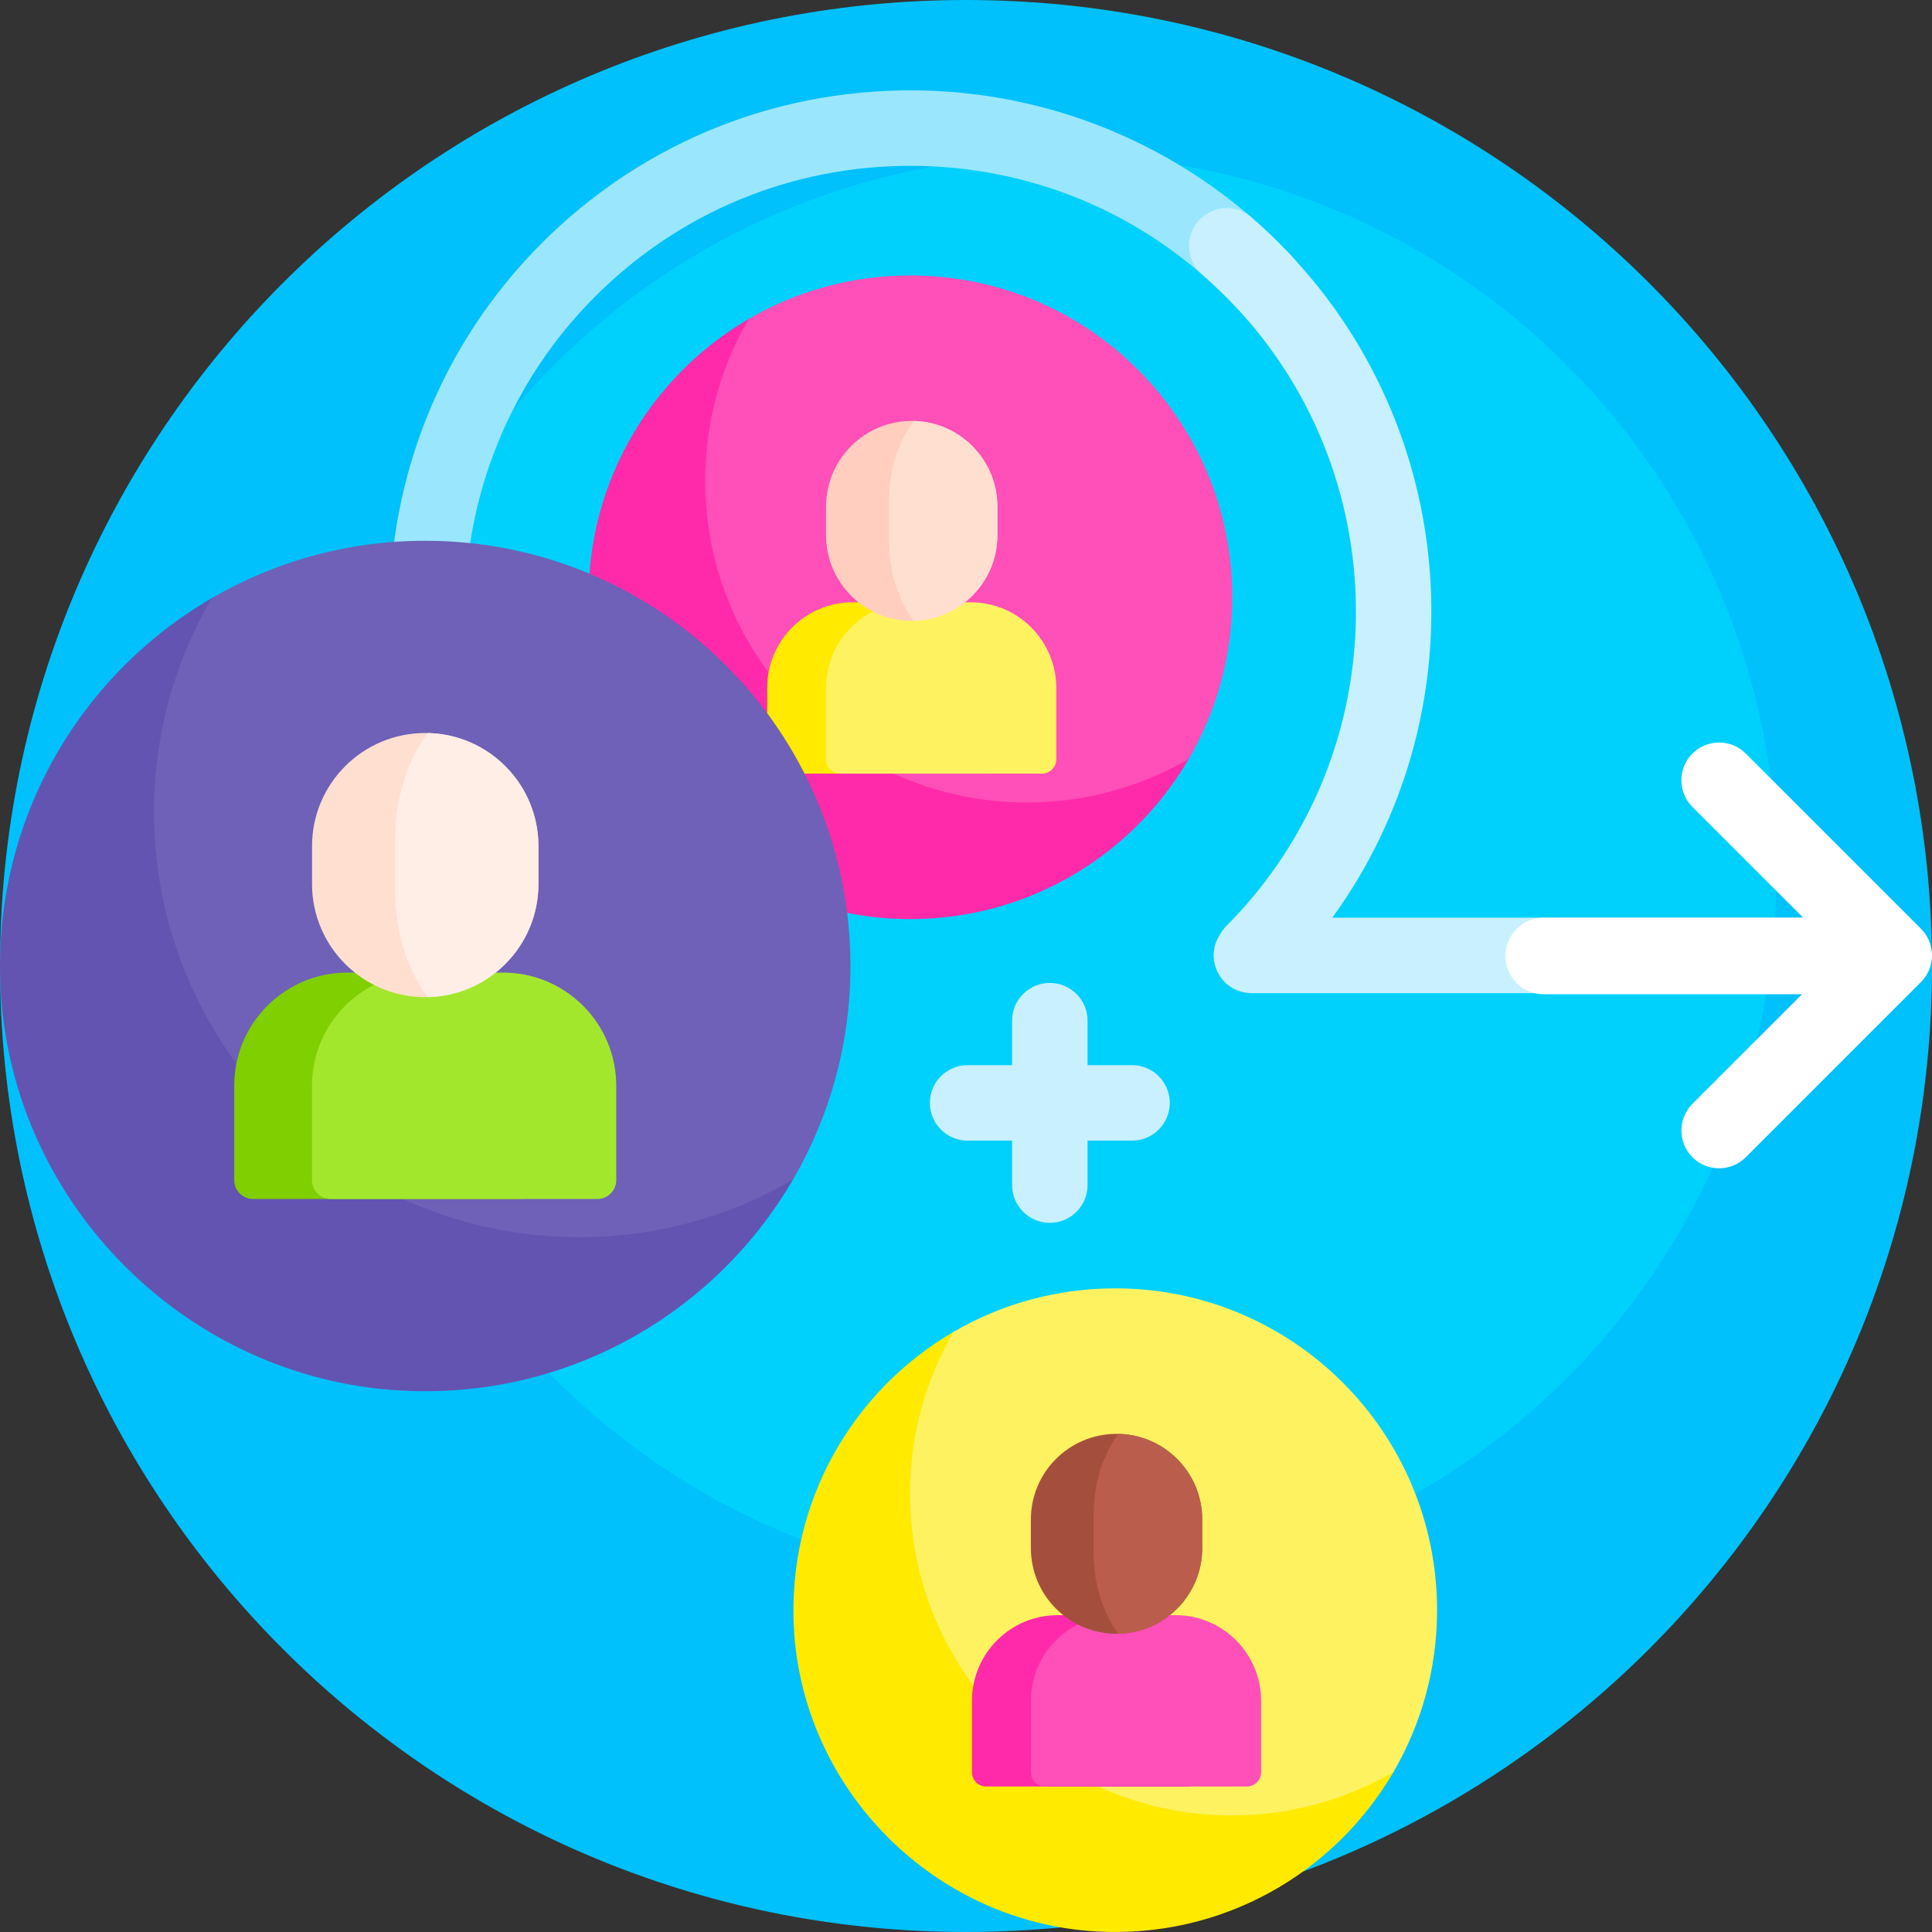 <svg width="512" height="512" viewBox="0 0 512 512" fill="none" xmlns="http://www.w3.org/2000/svg">
<rect x="0" y="0" width="512" height="512" fill="#333333" stroke="none"/>
<g clip-path="url(#clip0_4_1479)">
<path d="M512 256C512 397.385 397.385 512 256 512C114.615 512 0 397.385 0 256C0 114.615 114.615 0 256 0C397.385 0 512 114.615 512 256Z" fill="#00C1FB"/>
<path d="M470.832 230.977C470.832 335.805 385.852 420.786 281.023 420.786C176.194 420.786 91.215 335.805 91.215 230.977C91.215 126.149 176.195 41.168 281.024 41.168C385.853 41.168 470.832 126.148 470.832 230.977Z" fill="#00D1FC"/>
<path d="M334.629 84.333C331.861 84.333 329.228 83.177 327.331 81.161C326.502 80.28 325.657 79.409 324.796 78.547C302.485 56.236 272.822 43.949 241.271 43.949C209.72 43.949 180.057 56.236 157.747 78.547C111.783 124.511 111.691 199.242 157.472 245.32C161.223 249.095 161.733 255.186 158.245 259.205C154.4 263.636 147.681 263.814 143.605 259.739C89.751 205.885 89.751 118.259 143.605 64.404C170.791 37.217 207.315 22.76 245.944 24.026C278.261 25.085 309.325 37.558 333.393 59.151C336.397 61.846 339.253 64.639 341.962 67.522C347.942 73.886 343.363 84.333 334.629 84.333Z" fill="#9AE7FD"/>
<path d="M315.03 201.126C299.459 227.875 269.757 245.384 236.149 243.42C193.405 240.921 158.633 206.148 156.136 163.404C154.168 129.713 171.77 99.946 198.633 84.408C199.1 84.137 199.625 84.652 199.375 85.13C192.13 99.021 188.595 115.154 190.092 132.218C193.667 172.975 226.564 205.88 267.321 209.463C284.306 210.957 300.37 207.464 314.218 200.289C314.757 200.009 315.336 200.601 315.03 201.126Z" fill="#FF2AAA"/>
<path d="M326.557 158.284C326.557 173.907 322.355 188.548 315.021 201.14C302.428 208.473 287.787 212.676 272.164 212.676C225.062 212.676 186.878 174.492 186.878 127.39C186.878 111.767 191.08 97.127 198.413 84.534C211.006 77.201 225.647 72.999 241.27 72.999C288.373 72.999 326.557 111.182 326.557 158.284Z" fill="#FF4FB8"/>
<path d="M369.308 469.556C353.737 496.305 324.035 513.814 290.427 511.85C247.683 509.351 212.911 474.577 210.414 431.834C208.446 398.143 226.048 368.376 252.911 352.838C253.378 352.567 253.903 353.082 253.653 353.56C246.408 367.451 242.873 383.584 244.37 400.647C247.945 441.404 280.842 474.309 321.599 477.892C338.584 479.386 354.648 475.894 368.495 468.718C369.035 468.439 369.614 469.031 369.308 469.556Z" fill="#FFEA00"/>
<path d="M380.835 426.714C380.835 442.337 376.633 456.978 369.3 469.571C356.707 476.904 342.066 481.107 326.443 481.107C279.341 481.107 241.157 442.923 241.157 395.821C241.157 380.198 245.359 365.558 252.692 352.965C265.285 345.632 279.926 341.43 295.549 341.43C342.652 341.429 380.835 379.612 380.835 426.714Z" fill="#FFF261"/>
<path d="M318.6 450.739V469.659C318.6 471.749 316.906 473.443 314.816 473.443H261.37C259.28 473.443 257.586 471.749 257.586 469.659V450.739C257.586 438.2 267.751 428.035 280.29 428.035H295.896C308.435 428.035 318.6 438.2 318.6 450.739Z" fill="#FF2AAA"/>
<path d="M334.206 450.739V469.659C334.206 471.749 332.512 473.443 330.422 473.443H276.976C274.886 473.443 273.192 471.749 273.192 469.659V450.739C273.192 438.2 283.357 428.035 295.896 428.035H311.502C324.041 428.035 334.206 438.2 334.206 450.739Z" fill="#FF4FB8"/>
<path d="M318.6 402.69V410.258C318.6 422.797 308.435 432.962 295.896 432.962C283.357 432.962 273.192 422.797 273.192 410.258V402.69C273.192 390.151 283.357 379.986 295.896 379.986C308.435 379.986 318.6 390.151 318.6 402.69Z" fill="#A44F3E"/>
<path d="M318.6 402.69V410.258C318.6 422.633 308.698 432.696 296.385 432.957C292.331 427.456 289.829 419.895 289.829 411.55V401.399C289.829 393.053 292.332 385.493 296.385 379.992C308.698 380.252 318.6 390.314 318.6 402.69Z" fill="#BB5D4C"/>
<path d="M264.321 182.309V201.229C264.321 203.319 262.627 205.013 260.537 205.013H207.091C205.001 205.013 203.307 203.319 203.307 201.229V182.309C203.307 169.77 213.472 159.605 226.011 159.605H241.617C254.156 159.605 264.321 169.77 264.321 182.309Z" fill="#FFEA00"/>
<path d="M279.927 182.309V201.229C279.927 203.319 278.233 205.013 276.143 205.013H222.697C220.607 205.013 218.913 203.319 218.913 201.229V182.309C218.913 169.77 229.078 159.605 241.617 159.605H257.223C269.762 159.605 279.927 169.77 279.927 182.309Z" fill="#FFF261"/>
<path d="M264.321 134.26V141.828C264.321 154.367 254.156 164.532 241.617 164.532C229.078 164.532 218.913 154.367 218.913 141.828V134.26C218.913 121.721 229.078 111.556 241.617 111.556C254.156 111.556 264.321 121.721 264.321 134.26Z" fill="#FFCEBF"/>
<path d="M264.321 134.26V141.828C264.321 154.203 254.419 164.266 242.106 164.527C238.052 159.026 235.55 151.465 235.55 143.12V132.969C235.55 124.623 238.053 117.063 242.106 111.562C254.42 111.822 264.321 121.884 264.321 134.26Z" fill="#FFDFCF"/>
<path d="M310.003 292.276C310.003 297.798 305.525 302.276 300.003 302.276H288.216V314.063C288.216 319.585 283.738 324.063 278.216 324.063C272.694 324.063 268.216 319.585 268.216 314.063V302.276H256.428C250.905 302.276 246.428 297.798 246.428 292.276C246.428 286.754 250.905 282.276 256.428 282.276H268.216V270.489C268.216 264.967 272.694 260.489 278.216 260.489C283.738 260.489 288.216 264.967 288.216 270.489V282.276H300.003C305.525 282.276 310.003 286.754 310.003 292.276Z" fill="#C9F0FF"/>
<path d="M498.405 253.191C498.405 258.713 493.927 263.191 488.405 263.191H331.638C326.116 263.191 321.638 258.713 321.638 253.191C321.638 251.18 322.232 249.308 323.254 247.74C323.728 246.878 324.326 246.069 325.045 245.346C370.851 199.269 370.768 124.518 324.795 78.546C322.789 76.54 320.722 74.614 318.601 72.772C316.399 70.86 315.114 68.106 315.114 65.19C315.114 56.645 325.173 51.994 331.628 57.593C334.132 59.765 336.571 62.036 338.938 64.404C387.572 113.039 392.284 189.217 353.077 243.191H488.404C493.927 243.191 498.405 247.669 498.405 253.191Z" fill="#C9F0FF"/>
<path d="M509.071 260.263L462.654 306.68C460.701 308.632 458.142 309.609 455.583 309.609C453.024 309.609 450.465 308.632 448.512 306.68C444.607 302.775 444.607 296.443 448.512 292.537L477.561 263.488H409.106C403.501 263.488 398.958 258.945 398.958 253.34C398.958 247.735 403.501 243.192 409.106 243.192H477.857L448.511 213.846C444.606 209.941 444.606 203.609 448.511 199.703C452.417 195.799 458.747 195.799 462.654 199.703L509.071 246.12C512.976 250.025 512.976 256.357 509.071 260.263Z" fill="white"/>
<path d="M210.152 312.608C189.578 347.952 150.33 371.088 105.923 368.493C49.444 365.192 3.498 319.243 0.198 262.765C-2.403 218.247 20.855 178.914 56.351 158.384C56.969 158.026 57.662 158.706 57.332 159.338C47.759 177.693 43.088 199.01 45.066 221.557C49.79 275.411 93.258 318.89 147.112 323.624C169.555 325.598 190.781 320.983 209.079 311.502C209.791 311.133 210.556 311.914 210.152 312.608Z" fill="#6354B2"/>
<path d="M225.383 256C225.383 276.643 219.831 295.989 210.141 312.628C193.501 322.318 174.156 327.871 153.512 327.871C91.274 327.871 40.82 277.417 40.82 215.179C40.82 194.536 46.372 175.191 56.062 158.551C72.702 148.861 92.047 143.309 112.691 143.309C174.929 143.309 225.383 193.761 225.383 256Z" fill="#6E61B7"/>
<path d="M142.691 287.745V312.745C142.691 315.506 140.452 317.745 137.691 317.745H67.071C64.31 317.745 62.071 315.506 62.071 312.745V287.745C62.071 271.177 75.503 257.745 92.071 257.745H112.692C129.26 257.745 142.691 271.176 142.691 287.745Z" fill="#80CF00"/>
<path d="M163.312 287.745V312.745C163.312 315.506 161.073 317.745 158.312 317.745H87.691C84.93 317.745 82.691 315.506 82.691 312.745V287.745C82.691 271.177 96.123 257.745 112.691 257.745H133.312C149.881 257.745 163.312 271.176 163.312 287.745Z" fill="#A3E72D"/>
<path d="M142.691 224.255V234.255C142.691 250.823 129.26 264.255 112.691 264.255C96.123 264.255 82.691 250.823 82.691 234.255V224.255C82.691 207.686 96.123 194.255 112.691 194.255C129.26 194.255 142.691 207.687 142.691 224.255Z" fill="#FFDFCF"/>
<path d="M142.691 224.255V234.255C142.691 250.607 129.608 263.903 113.337 264.248C107.981 256.979 104.674 246.989 104.674 235.962V222.549C104.674 211.522 107.981 201.531 113.337 194.263C129.608 194.606 142.691 207.902 142.691 224.255Z" fill="#FFEEE6"/>
</g>
<defs>
<clipPath id="clip0_4_1479">
<rect width="512" height="512" fill="white"/>
</clipPath>
</defs>
</svg>
